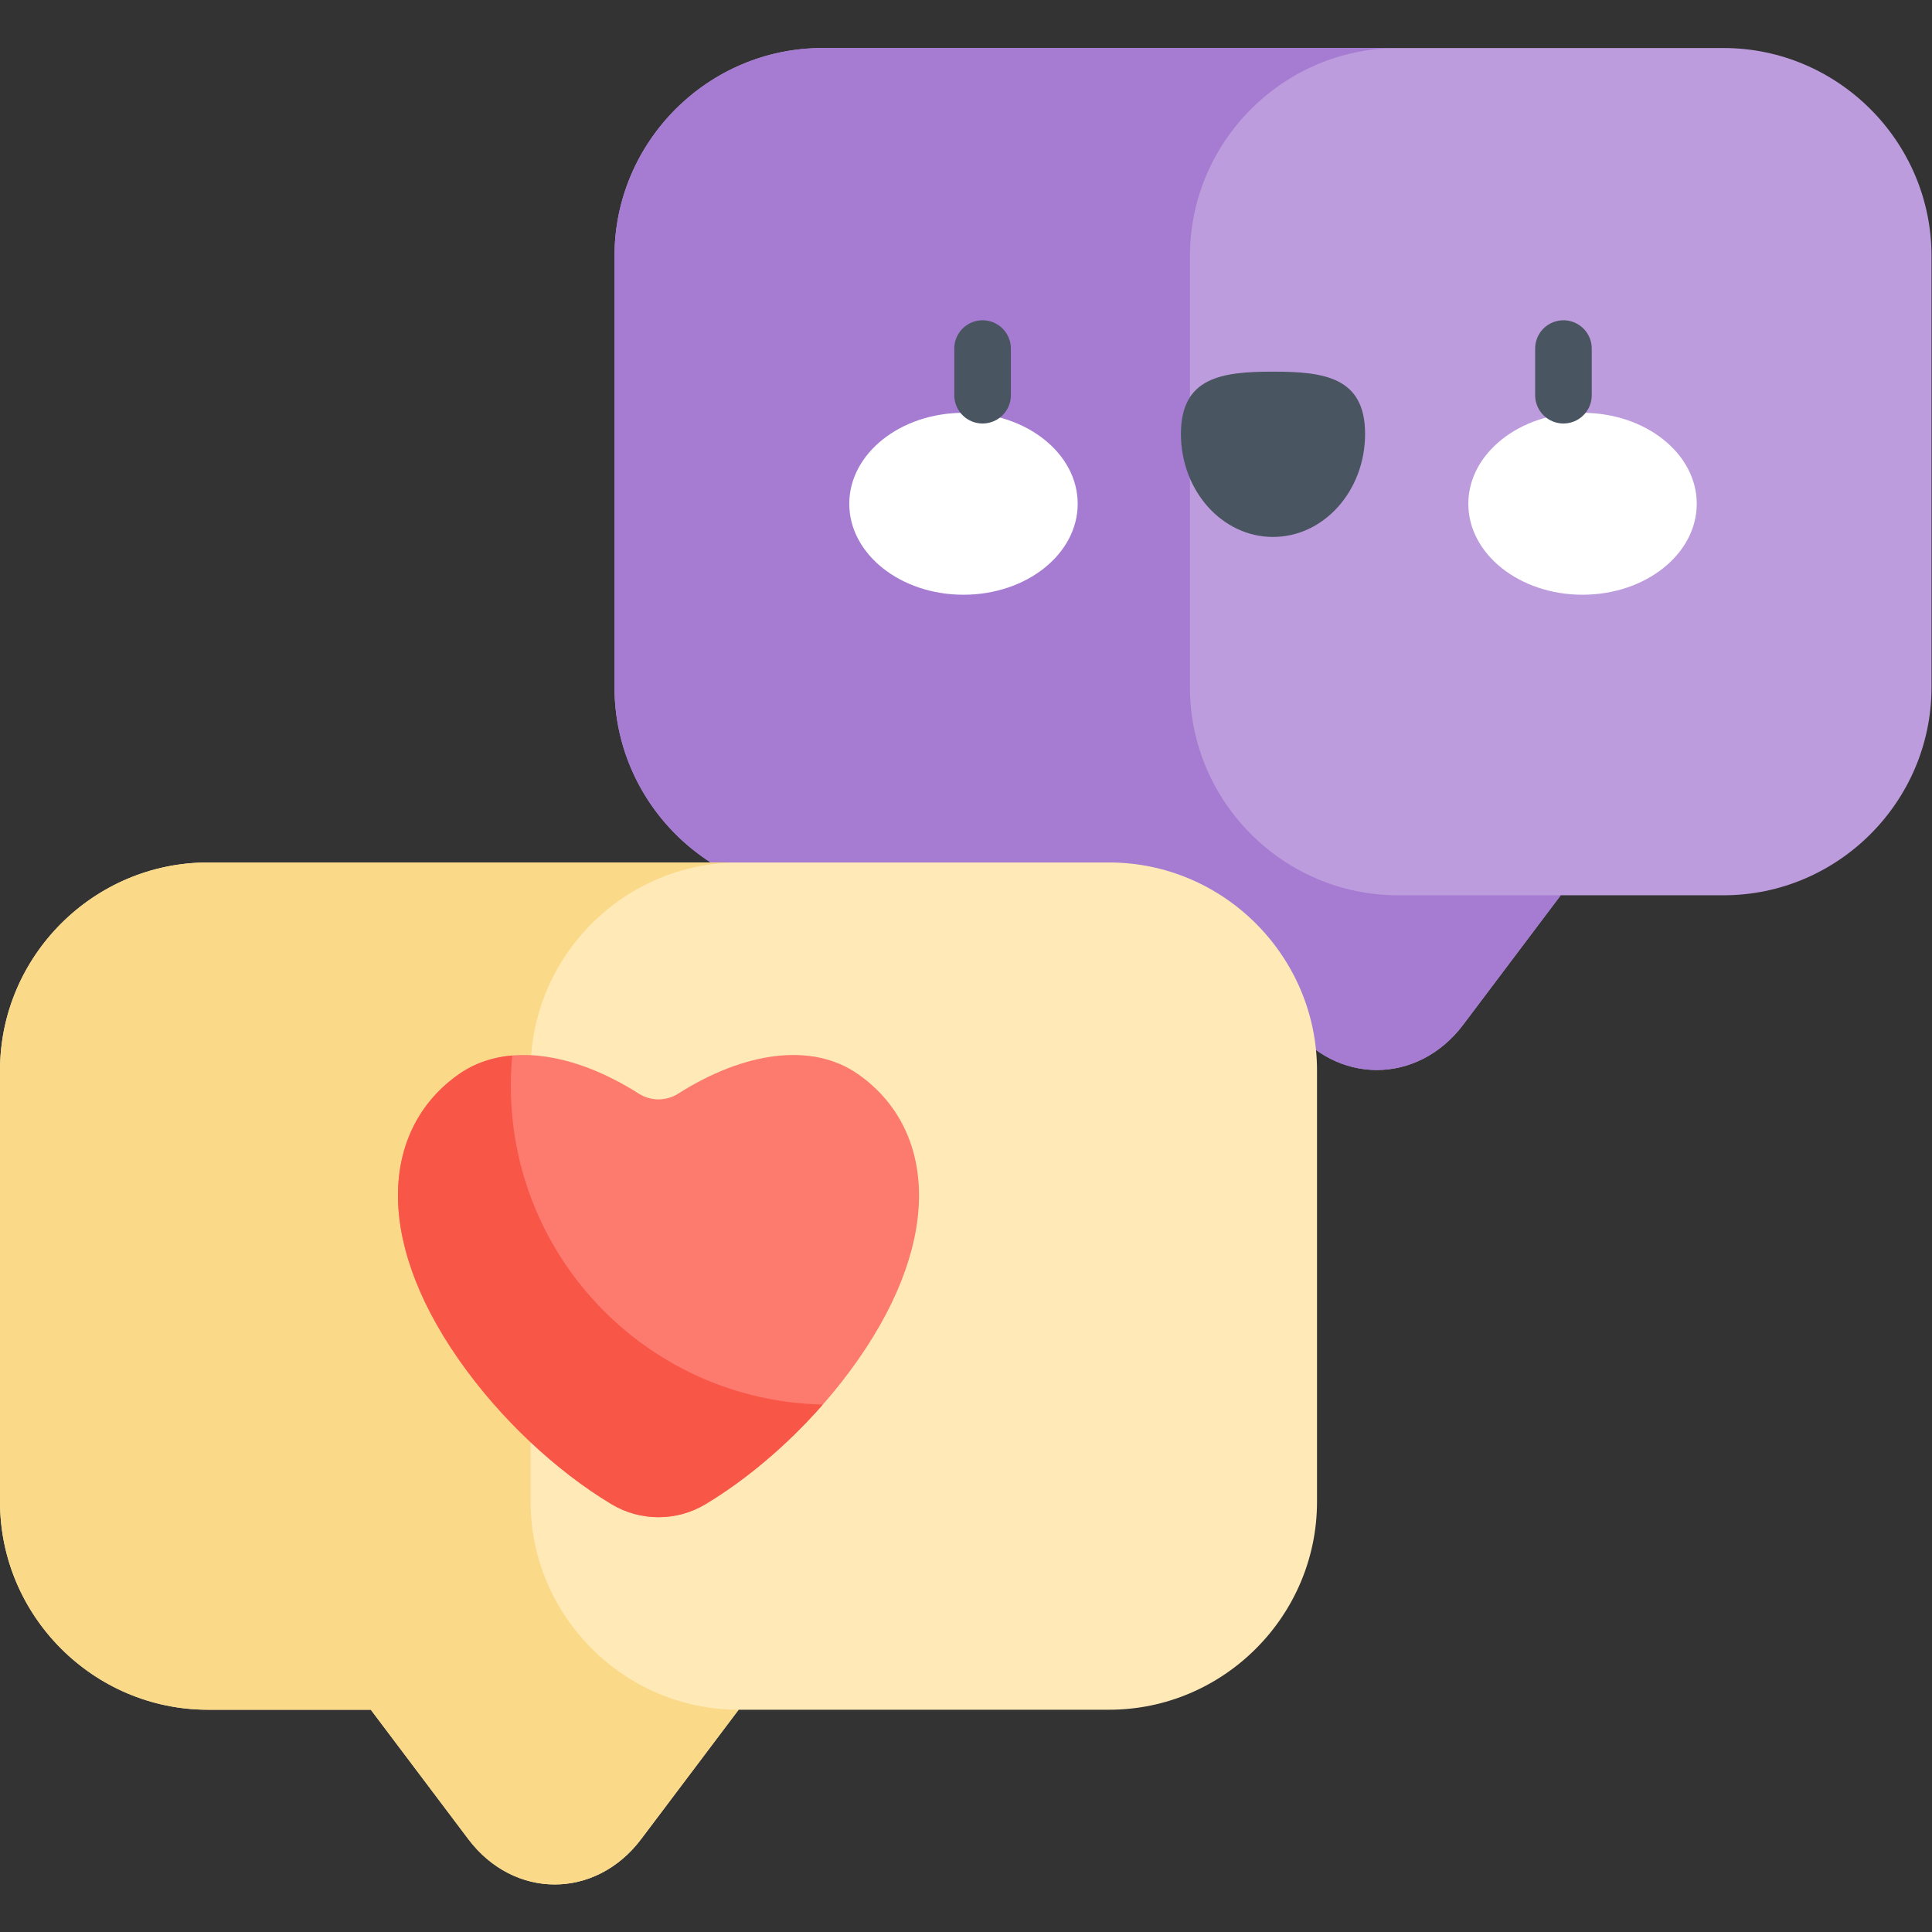 <?xml version="1.0" encoding="UTF-8" standalone="no"?>
<!-- Created with Inkscape (http://www.inkscape.org/) -->

<svg
   version="1.1"
   id="svg6786"
   xml:space="preserve"
   width="682.667"
   height="682.667"
   viewBox="0 0 682.667 682.667"
   xmlns="http://www.w3.org/2000/svg"
   xmlns:svg="http://www.w3.org/2000/svg"><rect x="0" y="0" width="682.667" height="682.667" fill="#333333" stroke="none"/><defs
     id="defs6790"><clipPath
       clipPathUnits="userSpaceOnUse"
       id="clipPath6800"><path
         d="M 0,512 H 512 V 0 H 0 Z"
         id="path6798" /></clipPath></defs><g
     id="g6792"
     transform="matrix(1.333,0,0,-1.333,0,682.667)"><g
       id="g6794"><g
         id="g6796"
         clip-path="url(#clipPath6800)"><g
           id="g6802"
           transform="translate(218.023,499.398)"><path
             d="m 0,0 h 238.843 c 30.323,0 55.134,-24.81 55.134,-55.133 v -114.321 c 0,-30.324 -24.811,-55.134 -55.134,-55.134 h -43.156 l -25.846,-34.3 c -12.075,-16.023 -33.738,-16.023 -45.814,0 l -25.846,34.3 H 0 c -30.323,0 -55.134,24.81 -55.134,55.134 V -55.133 C -55.134,-24.81 -30.323,0 0,0"
             style="fill:#bd9cde;fill-opacity:1;fill-rule:nonzero;stroke:none"
             id="path6804" /></g><g
           id="g6806"
           transform="translate(315.422,329.944)"><path
             d="m 0,0 v 114.321 c 0,30.324 24.81,55.133 55.133,55.133 H -97.398 c -30.324,0 -55.134,-24.809 -55.134,-55.133 V 0 c 0,-30.324 24.81,-55.134 55.134,-55.134 h 98.18 l 25.847,-34.3 c 12.075,-16.023 33.738,-16.023 45.813,0 l 25.847,34.3 H 55.133 C 24.81,-55.134 0,-30.324 0,0"
             style="fill:#a57cd2;fill-opacity:1;fill-rule:nonzero;stroke:none"
             id="path6808" /></g><g
           id="g6810"
           transform="translate(293.977,283.507)"><path
             d="m 0,0 h -238.843 c -30.323,0 -55.134,-24.811 -55.134,-55.134 v -114.321 c 0,-30.323 24.811,-55.134 55.134,-55.134 h 43.156 l 25.846,-34.299 c 12.075,-16.024 33.738,-16.024 45.814,0 l 25.846,34.299 H 0 c 30.323,0 55.134,24.811 55.134,55.134 V -55.134 C 55.134,-24.811 30.323,0 0,0"
             style="fill:#ffeab7;fill-opacity:1;fill-rule:nonzero;stroke:none"
             id="path6812" /></g><g
           id="g6814"
           transform="translate(140.662,114.052)"><path
             d="m 0,0 v 114.321 c 0,30.324 24.811,55.134 55.134,55.134 H -85.528 c -30.324,0 -55.134,-24.81 -55.134,-55.134 V 0 c 0,-30.323 24.81,-55.133 55.134,-55.133 h 43.155 l 25.847,-34.3 c 12.075,-16.023 33.738,-16.023 45.813,0 l 25.847,34.3 C 24.811,-55.133 0,-30.323 0,0"
             style="fill:#fad989;fill-opacity:1;fill-rule:nonzero;stroke:none"
             id="path6816" /></g><g
           id="g6818"
           transform="translate(227.46,227.389)"><path
             d="m 0,0 c -12.256,8.582 -30.248,5.921 -47.693,-5.166 -3.179,-2.021 -7.245,-2.021 -10.423,0 C -75.563,5.921 -93.555,8.582 -105.811,0 c -19.873,-13.915 -23.169,-42.602 0.082,-75.809 10.891,-15.553 25.673,-29.337 40.355,-38.17 7.659,-4.607 17.279,-4.607 24.938,0 14.682,8.833 29.464,22.617 40.355,38.17 C 23.171,-42.602 19.874,-13.915 0,0"
             style="fill:#fd7a6e;fill-opacity:1;fill-rule:nonzero;stroke:none"
             id="path6820" /></g><g
           id="g6822"
           transform="translate(135.401,224.305)"><path
             d="M 0,0 C 0,2.711 0.133,5.39 0.382,8.035 -4.821,7.592 -9.614,5.981 -13.751,3.084 c -19.874,-13.915 -23.171,-42.602 0.081,-75.809 10.891,-15.553 25.673,-29.338 40.355,-38.17 7.659,-4.607 17.279,-4.607 24.938,0 10.848,6.526 21.748,15.756 31.095,26.405 C 36.872,-83.534 0,-46.075 0,0"
             style="fill:#f85647;fill-opacity:1;fill-rule:nonzero;stroke:none"
             id="path6824" /></g><g
           id="g6826"
           transform="translate(285.671,378.587)"><path
             d="m 0,0 c 0,-13.315 -13.555,-24.109 -30.274,-24.109 -16.72,0 -30.275,10.794 -30.275,24.109 0,13.314 13.555,24.108 30.275,24.108 C -13.555,24.108 0,13.314 0,0"
             style="fill:#ffffff;fill-opacity:1;fill-rule:nonzero;stroke:none"
             id="path6828" /></g><g
           id="g6830"
           transform="translate(389.219,378.587)"><path
             d="m 0,0 c 0,-13.315 13.555,-24.109 30.275,-24.109 16.72,0 30.274,10.794 30.274,24.109 0,13.314 -13.554,24.108 -30.274,24.108 C 13.555,24.108 0,13.314 0,0"
             style="fill:#ffffff;fill-opacity:1;fill-rule:nonzero;stroke:none"
             id="path6832" /></g><g
           id="g6834"
           transform="translate(361.853,397.11)"><path
             d="m 0,0 c 0,15.085 -10.928,16.502 -24.408,16.502 -13.481,0 -24.409,-1.417 -24.409,-16.502 0,-15.085 10.928,-27.313 24.409,-27.313 C -10.928,-27.313 0,-15.085 0,0"
             style="fill:#495560;fill-opacity:1;fill-rule:nonzero;stroke:none"
             id="path6836" /></g><g
           id="g6838"
           transform="translate(260.457,419.731)"><path
             d="M 0,0 V -12.361"
             style="fill:none;stroke:#495560;stroke-width:15;stroke-linecap:round;stroke-linejoin:round;stroke-miterlimit:10;stroke-dasharray:none;stroke-opacity:1"
             id="path6840" /></g><g
           id="g6842"
           transform="translate(414.433,419.731)"><path
             d="M 0,0 V -12.361"
             style="fill:none;stroke:#495560;stroke-width:15;stroke-linecap:round;stroke-linejoin:round;stroke-miterlimit:10;stroke-dasharray:none;stroke-opacity:1"
             id="path6844" /></g></g></g></g></svg>
